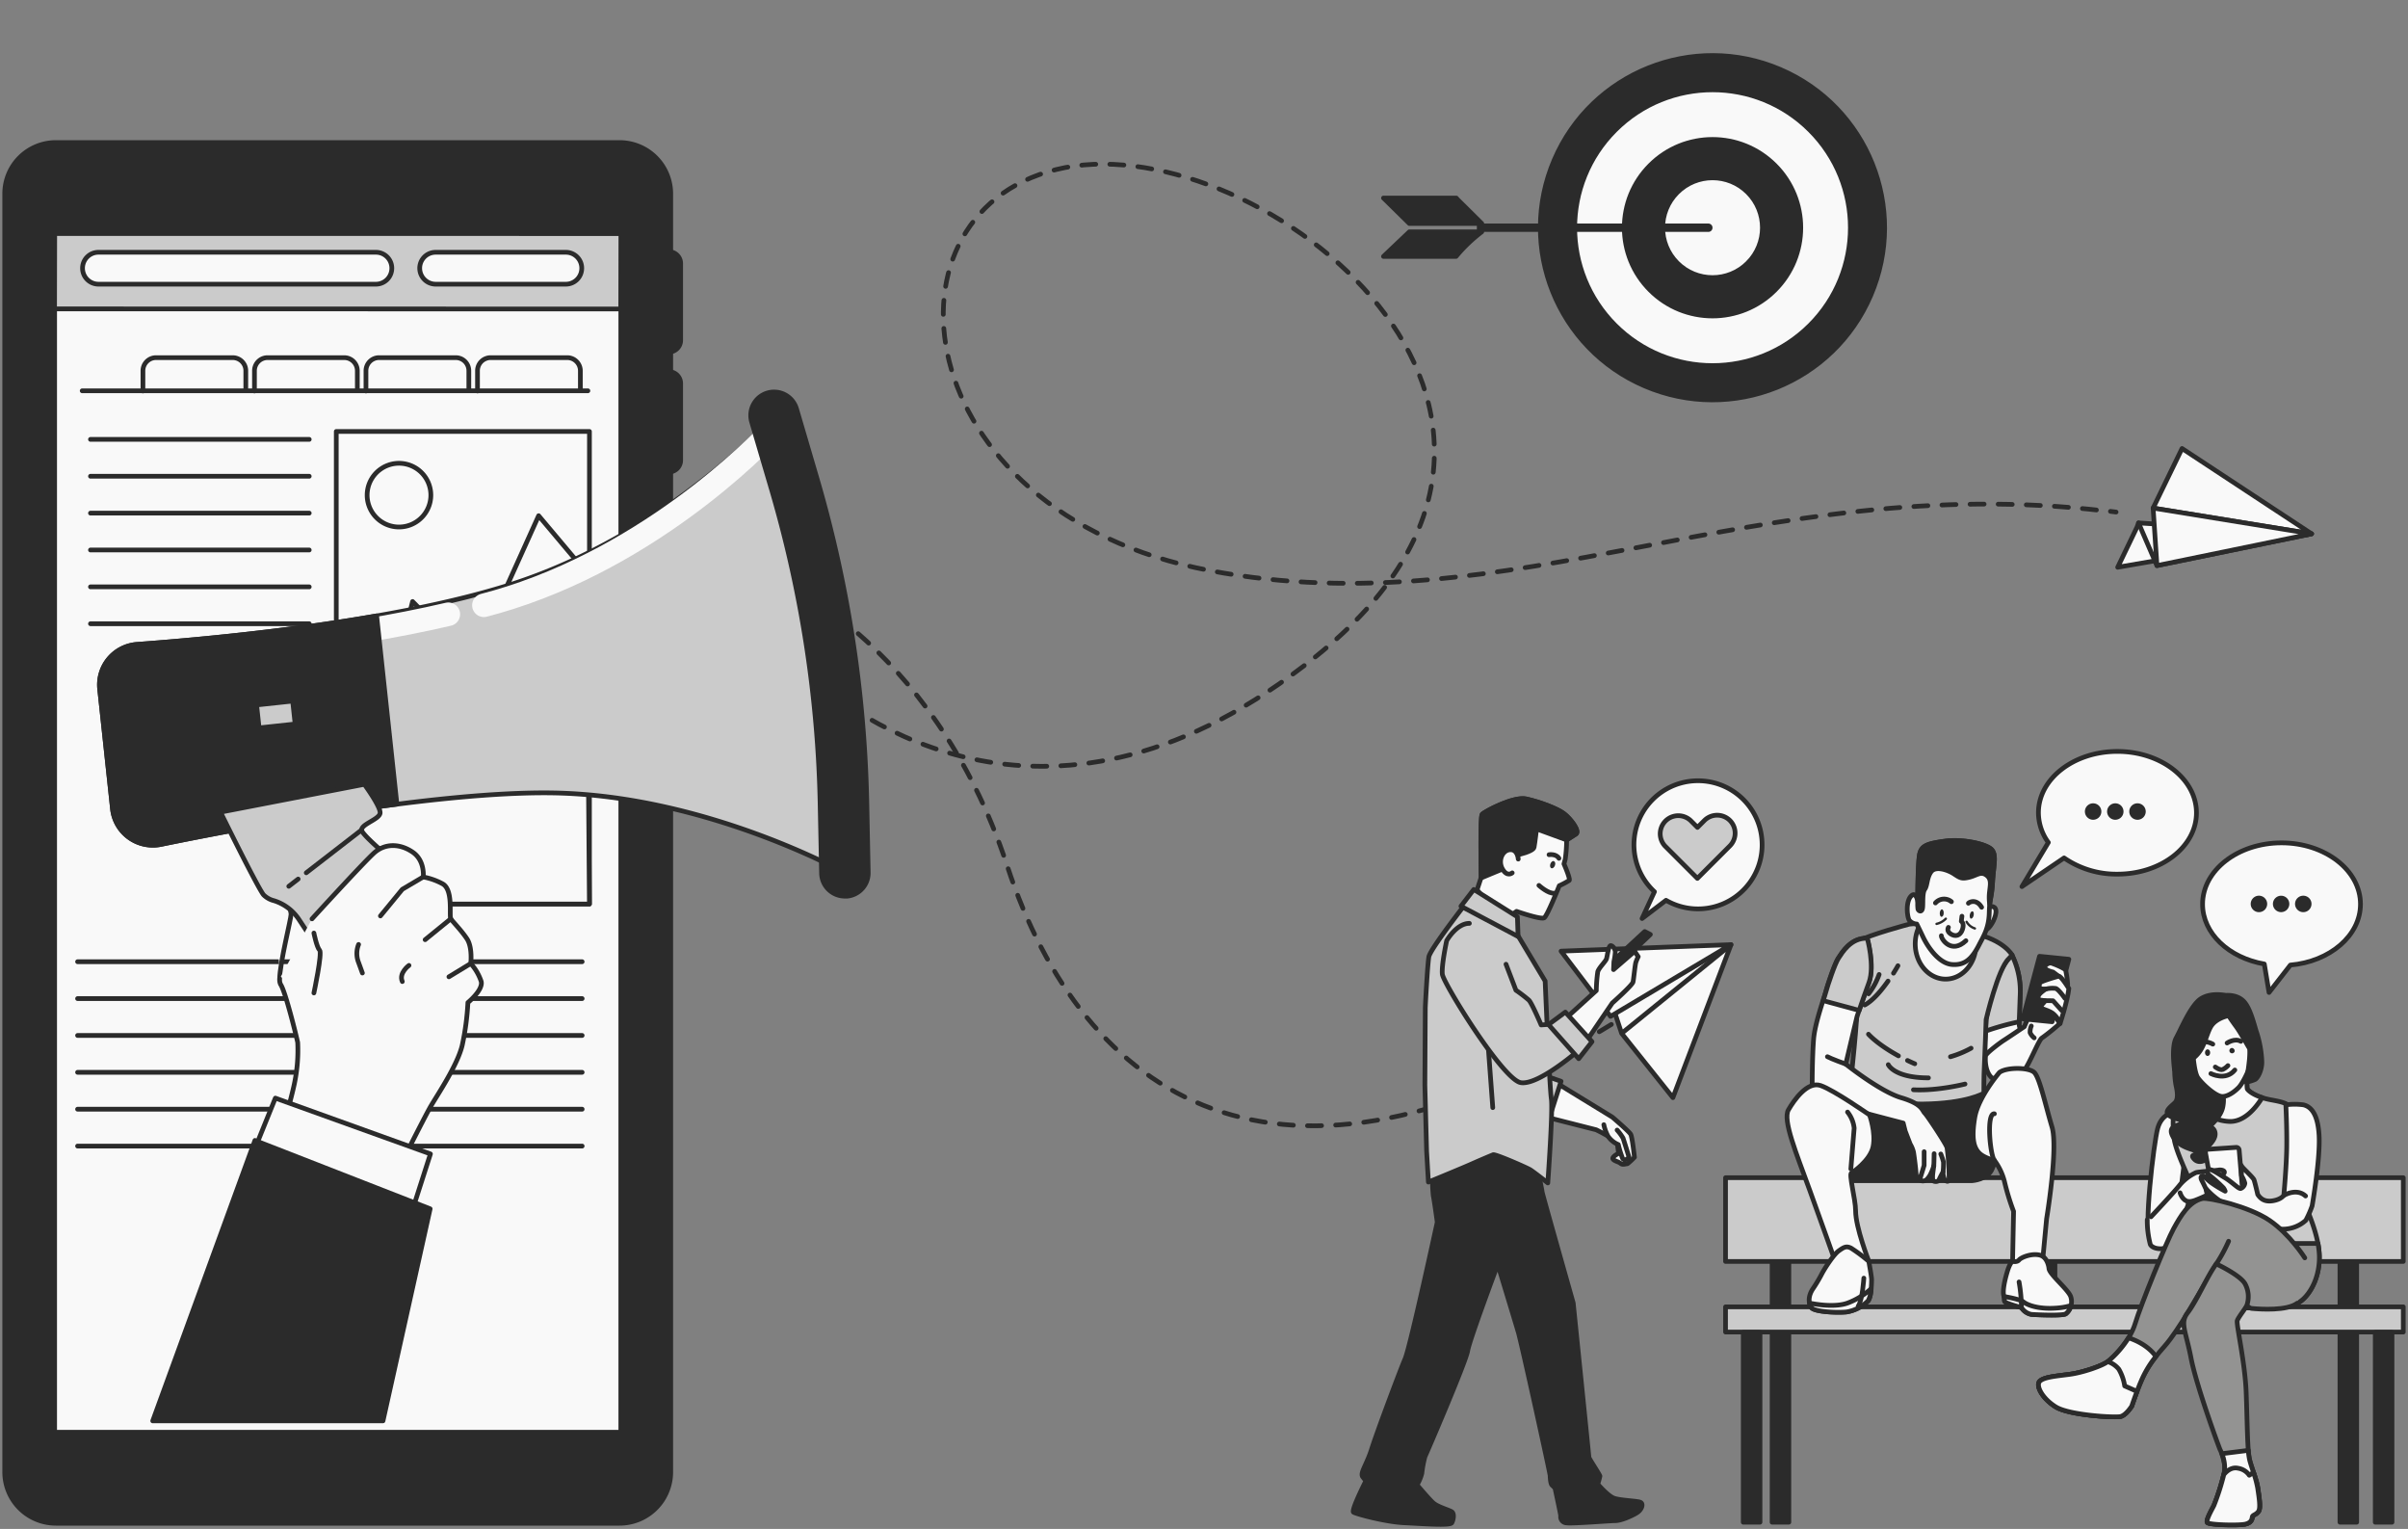 <?xml version="1.0" encoding="UTF-8"?> <svg xmlns="http://www.w3.org/2000/svg" width="512" height="325" fill="none"><rect width="100%" height="100%" fill="#808080" stroke="none"/> <path d="M142.22 74.828a2.501 2.501 0 0 1-2.322-1.545 2.511 2.511 0 0 1-.191-.96V56.017a2.514 2.514 0 0 1 .731-1.777 2.511 2.511 0 0 1 1.774-.736 2.514 2.514 0 0 1 2.513 2.513v16.306a2.504 2.504 0 0 1-2.505 2.505zM142.212 100.332a2.503 2.503 0 0 1-2.505-2.505V81.52a2.518 2.518 0 0 1 .736-1.777 2.508 2.508 0 0 1 4.282 1.777v16.306a2.495 2.495 0 0 1-.737 1.774 2.495 2.495 0 0 1-1.776.731zM142.212 135.449a2.498 2.498 0 0 1-1.776-.731 2.489 2.489 0 0 1-.545-.814 2.493 2.493 0 0 1-.192-.96v-16.306a2.505 2.505 0 1 1 5.01 0v16.306a2.503 2.503 0 0 1-2.497 2.505z" fill="#2B2B2B" stroke="#2B2B2B" stroke-linecap="round" stroke-linejoin="round"></path> <path d="M131.691 323.801H11.884a10.898 10.898 0 0 1-7.7-3.196A10.892 10.892 0 0 1 1 312.9V41.183A10.884 10.884 0 0 1 11.925 30.3h119.807a10.89 10.89 0 0 1 10.884 10.892V312.9a10.897 10.897 0 0 1-6.745 10.08 10.893 10.893 0 0 1-4.18.821z" fill="#2B2B2B" stroke="#2B2B2B" stroke-linecap="round" stroke-linejoin="round"></path> <path d="M131.998 49.65H11.618v254.797h120.38V49.65z" fill="#F9F9F9" stroke="#2B2B2B" stroke-linecap="round" stroke-linejoin="round"></path> <path d="m131.982 65.682-120.38-.024.032-16.015 120.381.016-.033 16.023z" fill="#CBCBCB" stroke="#2B2B2B" stroke-linecap="round" stroke-linejoin="round"></path> <path d="M120.307 60.406H92.632a3.394 3.394 0 0 1-2.4-5.79 3.384 3.384 0 0 1 2.4-.989h27.675a3.376 3.376 0 0 1 3.386 3.386 3.381 3.381 0 0 1-.989 2.399 3.383 3.383 0 0 1-2.397.994zM79.923 60.406H20.936a3.387 3.387 0 0 1-3.385-3.393 3.378 3.378 0 0 1 3.385-3.386h58.987a3.377 3.377 0 0 1 3.385 3.386 3.384 3.384 0 0 1-3.385 3.393zM125.331 91.717H71.5v100.446h53.831V91.717z" fill="#F9F9F9" stroke="#2B2B2B" stroke-linecap="round" stroke-linejoin="round"></path> <path d="m71.5 192.166 16.225-64.304 12.711 12.993 14.092-31.23 10.229 12.161.566 70.38H71.5zM91.477 106.581a6.772 6.772 0 1 0-13.315-2.473 6.772 6.772 0 0 0 13.315 2.473z" fill="#F9F9F9" stroke="#2B2B2B" stroke-linecap="round" stroke-linejoin="round"></path> <path d="M17.477 83.072h107.525M30.391 83.12v-4.25a2.795 2.795 0 0 1 2.74-2.845h16.402a2.788 2.788 0 0 1 2.731 2.845v4.04M54.106 83.12v-4.25a2.788 2.788 0 0 1 2.731-2.845H73.24a2.796 2.796 0 0 1 2.74 2.845v4.04M77.813 83.12v-4.25a2.796 2.796 0 0 1 2.731-2.845h16.411a2.787 2.787 0 0 1 2.731 2.845v4.04M101.528 83.12v-4.25a2.782 2.782 0 0 1 1.668-2.61 2.792 2.792 0 0 1 1.063-.235h16.403a2.798 2.798 0 0 1 2.739 2.845v4.04M19.238 93.398h46.51M19.238 101.236h46.51M19.238 109.074h46.51M19.238 116.91h46.51M19.238 124.748h46.51M19.238 132.586h46.51M77.27 204.43h46.51M77.27 212.268h46.51M77.27 220.105h46.51M77.27 227.941h46.51M77.27 235.781h46.51M77.27 243.619h46.51M16.496 204.43h46.51M16.496 212.268h46.51M16.496 220.105h46.51M16.496 227.941h46.51M16.496 235.781h46.51M16.496 243.619h46.51" stroke="#2B2B2B" stroke-linecap="round" stroke-linejoin="round"></path> <path d="M397.761 62.802c7.953-18.58-.664-40.09-19.245-48.043-18.581-7.952-40.09.664-48.043 19.245-7.952 18.582.664 40.091 19.245 48.043 18.581 7.953 40.091-.663 48.043-19.245z" fill="#2B2B2B" stroke="#2B2B2B" stroke-linecap="round" stroke-linejoin="round"></path> <path d="M384.854 69.128c11.445-11.446 11.445-30.002 0-41.447-11.445-11.445-30.002-11.445-41.447 0-11.445 11.445-11.445 30.001 0 41.447 11.445 11.445 30.002 11.445 41.447 0z" fill="#F9F9F9" stroke="#2B2B2B" stroke-linecap="round" stroke-linejoin="round"></path> <path d="M377.395 61.671c7.327-7.327 7.327-19.207 0-26.534-7.327-7.327-19.207-7.327-26.534 0-7.327 7.327-7.327 19.207 0 26.534 7.327 7.328 19.207 7.328 26.534 0z" fill="#2B2B2B" stroke="#2B2B2B" stroke-linecap="round" stroke-linejoin="round"></path> <path d="M371.626 55.9c4.14-4.14 4.14-10.852 0-14.992-4.14-4.14-10.853-4.14-14.993 0-4.14 4.14-4.14 10.852 0 14.993 4.14 4.14 10.853 4.14 14.993 0z" fill="#F9F9F9" stroke="#2B2B2B" stroke-miterlimit="10"></path> <path d="M363.233 49.295h-49.217v-1.777h49.217a.886.886 0 0 1 .889.888.888.888 0 0 1-.889.89z" fill="#2B2B2B"></path> <path d="m309.638 42.096.275.315 5.147 5.099h-15.393l-5.503-5.414h15.474zM294.164 54.505l5.503-5.228h15.393a33.063 33.063 0 0 0-5.463 5.228h-15.433z" fill="#2B2B2B" stroke="#2B2B2B" stroke-linecap="round" stroke-linejoin="round"></path> <path d="m454.706 111.16-.34.921-4.096 8.501 41.225-7.111" fill="#F9F9F9"></path> <path d="m454.706 111.16-.34.921-4.096 8.501 41.225-7.111" stroke="#2B2B2B" stroke-linecap="round" stroke-linejoin="round"></path> <path d="m458.614 120.226-3.911-9.066 36.79 2.311-32.879 6.755zM491.5 113.468l-27.546-18.132-6.149 12.662 33.695 5.47z" fill="#F9F9F9" stroke="#2B2B2B" stroke-linecap="round" stroke-linejoin="round"></path> <path d="m491.5 113.47-32.879 6.756-.816-12.226 33.695 5.47z" fill="#F9F9F9" stroke="#2B2B2B" stroke-linecap="round" stroke-linejoin="round"></path> <path d="M168.344 140.078s.282.315.807.872" stroke="#2B2B2B" stroke-linecap="round" stroke-linejoin="round"></path> <path d="M170.918 142.624c10.561 9.745 52.716 41.937 108.874-3.079 65.152-52.231-11.845-111.993-53.33-103.921-41.484 8.072-34.454 73.224 30.705 85.651 64.449 12.25 116.252-21.34 190.341-12.678" stroke="#2B2B2B" stroke-linecap="round" stroke-linejoin="round" stroke-dasharray="2.99 2.99"></path> <path d="m448.734 108.701 1.196.146" stroke="#2B2B2B" stroke-linecap="round" stroke-linejoin="round"></path> <path d="m355.701 233.326-10.9-13.664 23.255-18.859-12.355 32.523zM344.798 219.662l-1.689-5.107 24.944-13.752-23.255 18.859z" fill="#F9F9F9" stroke="#2B2B2B" stroke-linecap="round" stroke-linejoin="round"></path> <path d="m368.049 200.803-25.607 15.247-10.52-13.866 36.127-1.381z" fill="#F9F9F9" stroke="#2B2B2B" stroke-linecap="round" stroke-linejoin="round"></path> <path d="M162.465 121.617s35.658 13.624 51.714 62.502c16.056 48.877 57.168 77.692 129.536 32.975" stroke="#2B2B2B" stroke-linecap="round" stroke-linejoin="round" stroke-dasharray="3 3"></path> <path d="M58.25 181.193s3.636 11.927 3.636 13.147c0 1.034-2.376 10.254-2.424 13.737" fill="#F9F9F9"></path> <path d="M58.25 181.193s3.636 11.927 3.636 13.147c0 1.034-2.376 10.254-2.424 13.737" stroke="#2B2B2B" stroke-linecap="round" stroke-linejoin="round"></path> <path d="m21.198 146.496 2.732 25.461a8.625 8.625 0 0 0 3.487 6.042 8.621 8.621 0 0 0 6.815 1.489c18.108-3.717 58.542-11.312 83.284-10.94 32.628.525 62.13 17.009 62.13 17.009l-.299-14.868a259.397 259.397 0 0 0-10.448-67.754l-4.275-14.544s-22.851 25.323-56.158 35.901c-25.05 7.967-62.396 11.449-79.308 12.686a8.607 8.607 0 0 0-7.64 6.093 8.613 8.613 0 0 0-.32 3.425z" fill="#CBCBCB" stroke="#2B2B2B" stroke-linecap="round" stroke-linejoin="round"></path> <path d="m164.839 91.855-.219-.752s-22.851 25.332-56.158 35.95c-1.794.574-3.66 1.115-5.575 1.616M95.332 130.568c-5.657 1.317-11.596 2.473-17.543 3.475" stroke="#F9F9F9" stroke-width="5" stroke-linecap="round" stroke-linejoin="round"></path> <path d="M180.177 190.493a3.82 3.82 0 0 1-.428 0 4.963 4.963 0 0 1-5.067-4.848l-.307-14.844a254.276 254.276 0 0 0-10.238-66.452l-4.282-14.545a4.979 4.979 0 0 1 .348-3.84 4.962 4.962 0 0 1 2.989-2.435 4.973 4.973 0 0 1 6.198 3.48l4.274 14.544a264.38 264.38 0 0 1 10.642 69.054l.299 14.844a4.963 4.963 0 0 1-4.428 5.042zM80.088 130.916c-19.611 3.434-39.747 5.244-50.906 6.06a8.621 8.621 0 0 0-6.02 3.059 8.608 8.608 0 0 0-1.964 6.46l2.731 25.461a8.629 8.629 0 0 0 10.303 7.531c11.191-2.295 30.899-6.085 50.162-8.549l-4.306-40.022z" fill="#2B2B2B" stroke="#2B2B2B" stroke-linecap="round" stroke-linejoin="round"></path> <path d="M46.883 172.636s7.927 16.112 9.163 17.59a4.78 4.78 0 0 0 2.23 1.237 9.944 9.944 0 0 1 5.325 4.04c5.656 8.573 20.128 30.479 20.863 31.263.913.977 3.16 1.818 4.404.872 1.245-.945 10.505-10.011 9.802-13.971-.703-3.959-1.907-2.755-3.976-4.42-1.656-1.341-8.08-12.807-10.504-17.227a3.23 3.23 0 0 1 .129-3.377l2.157-3.281s-9.43-7.595-9.575-8.888c-.145-1.293 3.79-2.295 3.92-3.653.129-1.357-3.354-6.1-3.354-6.1l-30.584 5.915z" fill="#CBCBCB" stroke="#2B2B2B" stroke-linecap="round" stroke-linejoin="round"></path> <path d="m80.602 180.385 6.916 2.545a.44.44 0 0 1 .278.479.443.443 0 0 1-.076.184l-1.244 1.745-5.874-4.953z" fill="#2B2B2B" stroke="#2B2B2B" stroke-linecap="round" stroke-linejoin="round"></path> <path d="m63.397 186.857-1.995 1.543M76.898 176.41l-11.78 9.115" stroke="#2B2B2B" stroke-linecap="round" stroke-linejoin="round"></path> <path d="m62.227 149.026-7.664.824.523 4.876 7.665-.823-.524-4.877z" fill="#CBCBCB" stroke="#2B2B2B" stroke-linecap="round" stroke-linejoin="round"></path> <path d="M59.467 208.051c-.046.412.021.828.194 1.204 1.01 1.415 3.434 11.313 3.636 12.339a34.337 34.337 0 0 1-.605 8.282c-.607 3.233-3.03 11.531-3.03 11.531l24.669 7.886s5.858-11.732 7.272-14.156c1.414-2.424 5.656-8.695 6.674-12.929a55.88 55.88 0 0 0 1.212-9.098s3.232-2.634 2.836-4.452a10.848 10.848 0 0 0-2.23-3.839s.404-3.442-.808-5.26c-1.212-1.818-3.03-3.636-3.434-4.242-.404-.606.606-6.27-1.818-7.482a14.01 14.01 0 0 0-4.04-1.415s.404-3.442-2.222-5.26c-2.626-1.818-5.867-2.02-8.29.202-2.425 2.222-13.14 13.955-13.14 13.955" fill="#F9F9F9"></path> <path d="M59.467 208.051c-.046.412.021.828.194 1.204 1.01 1.415 3.434 11.313 3.636 12.339a34.337 34.337 0 0 1-.605 8.282c-.607 3.233-3.03 11.531-3.03 11.531l24.669 7.886s5.858-11.732 7.272-14.156c1.414-2.424 5.656-8.695 6.674-12.929a55.88 55.88 0 0 0 1.212-9.098s3.232-2.634 2.836-4.452a10.848 10.848 0 0 0-2.23-3.839s.404-3.442-.808-5.26c-1.212-1.818-3.03-3.636-3.434-4.242-.404-.606.606-6.27-1.818-7.482a14.01 14.01 0 0 0-4.04-1.415s.404-3.442-2.222-5.26c-2.626-1.818-5.867-2.02-8.29.202-2.425 2.222-13.14 13.955-13.14 13.955" stroke="#2B2B2B" stroke-linecap="round" stroke-linejoin="round"></path> <path d="M66.742 198.338s.606 3.03 1.212 3.636c.606.606-1.212 9.098-1.212 9.098" fill="#F9F9F9"></path> <path d="M66.742 198.338s.606 3.03 1.212 3.636c.606.606-1.212 9.098-1.212 9.098" stroke="#2B2B2B" stroke-linecap="round" stroke-linejoin="round"></path> <path d="m89.985 186.412-4.444 2.626-4.654 5.665" fill="#F9F9F9"></path> <path d="m89.985 186.412-4.444 2.626-4.654 5.665M95.857 195.307l-5.463 4.444M100.095 204.811l-4.646 2.828" stroke="#2B2B2B" stroke-linecap="round" stroke-linejoin="round"></path> <path d="M76.246 200.764a5.17 5.17 0 0 0 0 3.846l.808 2.222" fill="#F9F9F9"></path> <path d="M76.246 200.764a5.17 5.17 0 0 0 0 3.846l.808 2.222" stroke="#2B2B2B" stroke-linecap="round" stroke-linejoin="round"></path> <path d="M86.958 205.215s-2.222 1.616-1.414 3.434l1.414-3.434z" fill="#F9F9F9"></path> <path d="M86.958 205.215s-2.222 1.616-1.414 3.434" stroke="#2B2B2B" stroke-linecap="round" stroke-linejoin="round"></path> <path d="m58.546 233.424 32.976 11.862-4.921 15.328-32.976-15.037 4.92-12.153z" fill="#F9F9F9" stroke="#2B2B2B" stroke-linecap="round" stroke-linejoin="round"></path> <path d="m54.205 242.418 37.258 14.537-10.027 45.08H32.469l21.736-59.617z" fill="#2B2B2B" stroke="#2B2B2B" stroke-linecap="round" stroke-linejoin="round"></path> <path d="M450.203 159.73c-9.265 0-16.781 5.831-16.781 13.03.017 2.277.755 4.49 2.107 6.322l-5.619 9.377 8.963-6.09a19.588 19.588 0 0 0 11.358 3.442c9.272 0 16.788-5.837 16.788-13.03 0-7.192-7.544-13.051-16.816-13.051z" fill="#F9F9F9" stroke="#2B2B2B" stroke-linecap="round" stroke-linejoin="round"></path> <path d="M446.799 172.502a1.75 1.75 0 0 1-2.086 1.723 1.75 1.75 0 0 1-.636-3.17 1.756 1.756 0 0 1 2.209.213 1.736 1.736 0 0 1 .513 1.234zM451.51 172.502a1.75 1.75 0 0 1-2.086 1.723 1.75 1.75 0 0 1 .337-3.465 1.74 1.74 0 0 1 1.749 1.742zM456.236 172.502a1.744 1.744 0 0 1-1.075 1.621 1.75 1.75 0 1 1 1.075-1.621z" fill="#2B2B2B"></path> <path d="M501.896 192.196c0-7.2-7.516-13.03-16.788-13.03s-16.788 5.83-16.788 13.03c0 6.223 5.62 11.421 13.128 12.721l1.005 6.054 4.538-5.83c8.379-.723 14.905-6.244 14.905-12.945z" fill="#F9F9F9" stroke="#2B2B2B" stroke-linecap="round" stroke-linejoin="round"></path> <path d="M482.057 192.147a1.75 1.75 0 1 1-3.5 0 1.75 1.75 0 0 1 3.5 0zM485.023 193.89a1.742 1.742 0 1 0 0-3.484 1.742 1.742 0 0 0 0 3.484zM491.482 192.147a1.749 1.749 0 1 1-1.749-1.749 1.756 1.756 0 0 1 1.239.511 1.735 1.735 0 0 1 .51 1.238z" fill="#2B2B2B"></path> <path d="M361.043 165.963a13.602 13.602 0 0 0-12.683 8.631 13.603 13.603 0 0 0 3.418 14.956l-2.634 5.697 5.092-3.871a13.622 13.622 0 0 0 19.969-8.27 13.627 13.627 0 0 0-2.353-11.818 13.623 13.623 0 0 0-10.809-5.325z" fill="#F9F9F9" stroke="#2B2B2B" stroke-linecap="round" stroke-linejoin="round"></path> <path d="M367.829 174.414a3.847 3.847 0 0 0-4.19-.834c-.466.193-.89.477-1.247.834l-1.468 1.468-1.468-1.468a3.842 3.842 0 0 0-5.429 5.43l6.876 6.876 6.877-6.876a3.842 3.842 0 0 0 .049-5.43z" fill="#CBCBCB" stroke="#2B2B2B" stroke-linecap="round" stroke-linejoin="round"></path> <path d="M501.092 263.555h-3.561v60.021h3.561v-60.021zM380.354 263.555h-3.561v60.021h3.561v-60.021zM436.932 263.555h-3.561v18.909h3.561v-18.909z" fill="#2B2B2B" stroke="#2B2B2B" stroke-linecap="round" stroke-linejoin="round"></path> <path d="M510.998 277.793H366.891v5.359h144.107v-5.359zM510.998 250.342H366.891v17.799h144.107v-17.799z" fill="#CBCBCB" stroke="#2B2B2B" stroke-linecap="round" stroke-linejoin="round"></path> <path d="M508.6 283.25h-3.561v40.326h3.561V283.25zM374.221 283.25h-3.561v40.326h3.561V283.25z" fill="#2B2B2B" stroke="#2B2B2B" stroke-linecap="round" stroke-linejoin="round"></path> <path d="M462.167 236.455s-2.515.26-3.379 3.351c-.864 3.091-3.09 22.182-1.545 23.18 1.545.997 5.416-1.637 5.676-3.611.259-1.974 1.629-13.156 1.629-13.156s-.808-10.564-2.381-9.764z" fill="#F9F9F9" stroke="#2B2B2B" stroke-linecap="round" stroke-linejoin="round"></path> <path d="M477.767 225.891s-.148 5.247.07 5.619c.218.372 1.56 1.63 4.959 2.269 3.4.639 4.826.92 5.388 4.32.562 3.399.358 15.101.702 15.6.344.499 4.215 8.008 4.257 13.395.042 5.388-2.768 9.075-4.678 9.925-1.63.632-3.359.969-5.107.998h-17.715s-1.208-5.62-.288-10.213c.92-4.594 1.918-8.928 1.7-9.567-.218-.639-.702-5.107-1.405-7.024-.702-1.918-2.809-6.097-3.336-8.858a23.86 23.86 0 0 1-.141-5.886s5.957-.569 6.877-1.77c.92-1.201-.351-5.746-.351-5.746l9.068-3.062z" fill="#CBCBCB" stroke="#2B2B2B" stroke-linecap="round" stroke-linejoin="round"></path> <path d="M467.625 235.451a9.208 9.208 0 0 0 6.167 2.922c3.407.302 6.006-3.105 7.207-5.057-2.107-.668-2.992-1.539-3.161-1.82-.168-.281-.07-5.619-.07-5.619l-9.075 3.048s1.271 4.538.351 5.746a3.082 3.082 0 0 1-1.419.78z" fill="#F9F9F9" stroke="#2B2B2B" stroke-linecap="round" stroke-linejoin="round"></path> <path d="M462.376 227.38a18.949 18.949 0 0 0 .288 3.337c.281 1.201.562 2.901-.218 3.68-.779.78-2.549 1.918-1.131 2.81 1.419.892 2.979.639 2.62 1.405-.358.765-3.399.498-1.84 3.118s5.528 2.698 5.317 3.33c-.21.632-1.987.147-.85 1.349 1.138 1.201 3.049-.001 2.62-.64-.428-.639-.702-1.06.141-1.91.843-.85 1.917-1.988 1.637-3.189-.281-1.201-1.405-.927-.64-1.707.766-.78 2.051-2.107 2.339-3.828.288-1.721.141-3.189-1.278-4.39-1.419-1.201-3.688-3.758-3.758-5.957a15.22 15.22 0 0 1-.281-5.106s-4.397 4.151-4.966 7.698z" fill="#2B2B2B" stroke="#2B2B2B" stroke-linecap="round" stroke-linejoin="round"></path> <path d="M469.139 213.839s-3.456 3.104-3.217 5.97c.239 2.866.478 7.994 1.405 9.3.927 1.307 3.723 3.898 5.127 3.969 1.173.056 2.564-.92 3.513-1.876.948-.955 2.107-3.638 2.324-4.214.218-.576.239-7.158 0-8.471-.238-1.314-4.052-4.299-5.485-4.657a11.745 11.745 0 0 0-3.667-.021z" fill="#F9F9F9" stroke="#2B2B2B" stroke-linecap="round" stroke-linejoin="round"></path> <path d="M471.023 226.811s.998.758 1.581.526c.418-.201.795-.48 1.11-.821M470.09 228.215s3.161 1.636 5.092-.766M467.863 221.712c1.054-.703 2.634.238 2.634.238M473.535 221.712s1.644-1.11 2.929-.351" stroke="#2B2B2B" stroke-linecap="round" stroke-linejoin="round"></path> <path d="M469.387 224.465c.303 0 .548-.315.548-.702 0-.388-.245-.702-.548-.702-.302 0-.547.314-.547.702 0 .387.245.702.547.702zM475.145 223.468a.565.565 0 0 1-.433.422.57.57 0 0 1-.63-.808.568.568 0 0 1 .515-.316.643.643 0 0 1 .548.702z" fill="#2B2B2B"></path> <path d="M473.862 215.895s-2.761.499-3.828 2.409c-1.068 1.911-1.272 4.608-3.47 6.455a16.911 16.911 0 0 1-4.215 2.62s-.702-4.818.358-6.736c1.061-1.917 3.189-7.157 5.388-8.429 2.198-1.271 4.818-.639 5.247-.639.428 0 2.62-.14 3.969 1.559 1.348 1.7 2.058 5.107 2.549 6.456a23.201 23.201 0 0 1 1.068 6.167c0 1.77-.85 3.329-1.405 3.688a7.26 7.26 0 0 1-1.917.569s1.138-6.456.639-7.235c-.499-.78-1.77-3.189-2.81-4.608-1.039-1.419-1.573-2.276-1.573-2.276z" fill="#2B2B2B" stroke="#2B2B2B" stroke-linecap="round" stroke-linejoin="round"></path> <path d="m468.939 245.024 1.342 7.488 3.378 2.332h3.316l-.871-10.375a.626.626 0 0 0-.211-.422.618.618 0 0 0-.45-.146l-5.942.4a.608.608 0 0 0-.441.237.624.624 0 0 0-.121.486z" fill="#F9F9F9" stroke="#2B2B2B" stroke-linecap="round" stroke-linejoin="round"></path> <path d="M457.36 258.65s5.05-5.366 6.118-6.764a10.287 10.287 0 0 1 3.435-2.627c.428-.162 4.137-.429 4.776-.541.64-.112 1.454.112 1.237.597-.218.485-.59.702-1.553.801a2.25 2.25 0 0 1-1.334-.127s.899 2.866.737 3.189c-.161.323-2.809 1.503-3.807 1.876a4.776 4.776 0 0 1-1.559.379 48.34 48.34 0 0 1-2.037 6.006c-.808 1.559-2.037 3.652-3.217 3.919-1.18.267-2.634-.105-2.957-.857a20.077 20.077 0 0 1-.64-5.205" fill="#F9F9F9"></path> <path d="M457.36 258.65s5.05-5.366 6.118-6.764a10.287 10.287 0 0 1 3.435-2.627c.428-.162 4.137-.429 4.776-.541.64-.112 1.454.112 1.237.597-.218.485-.59.702-1.553.801a2.25 2.25 0 0 1-1.334-.127s.899 2.866.737 3.189c-.161.323-2.809 1.503-3.807 1.876a4.776 4.776 0 0 1-1.559.379 48.34 48.34 0 0 1-2.037 6.006c-.808 1.559-2.037 3.652-3.217 3.919-1.18.267-2.634-.105-2.957-.857a20.077 20.077 0 0 1-.64-5.205" stroke="#2B2B2B" stroke-linecap="round" stroke-linejoin="round"></path> <path d="M465.41 255.434c-1.404-.161-1.875-1.881-1.875-1.881" stroke="#2B2B2B" stroke-linecap="round" stroke-linejoin="round"></path> <path d="M480.052 253.917s-.611-2.641-.801-3.132c-.189-.492-2.268-2.389-2.514-2.761l-.246-.365.119 2.269a5.6 5.6 0 0 1 .703 1.594 1.41 1.41 0 0 1-.857 1.11c-.429.183-1.841-1.356-3.379-2.276-1.538-.92-3.189-2.107-3.512-1.658-.323.45-.309.738.429 1.293.97.782 1.891 1.621 2.76 2.514.16.214.285.451.372.703a26.336 26.336 0 0 1-2.578-1.531c-1.475-.984-1.784-1.721-2.107-1.721-.323 0-.702.182-.246 1.046.457.864.857 1.777.857 1.777.086.661.326 1.291.703 1.841a15.433 15.433 0 0 0 4.418 3.196c1.721.702 8.169 3.133 10.684 3.442a7.267 7.267 0 0 0 5.408-1.848c.53-.986.98-2.012 1.349-3.069 0 0 1.784-10.066 1.475-15.102-.309-5.037-2.107-6.083-3.315-6.385a14.221 14.221 0 0 0-3.744 0s.238 4.846.182 9.026c-.056 4.179-.618 10.192-.618 10.192s-.492.857-2.269 1.166c-1.777.309-2.662-.4-3.273-1.321z" fill="#F9F9F9" stroke="#2B2B2B" stroke-linecap="round" stroke-linejoin="round"></path> <path d="M485.734 254.045s2.578-1.539 4.482.182M469.121 252.75a15.766 15.766 0 0 0 2.887 2.522" stroke="#2B2B2B" stroke-linecap="round" stroke-linejoin="round"></path> <path d="M465.361 267.79c-.92 4.608.288 10.213.288 10.213h17.722a14.804 14.804 0 0 0 5.107-.997c1.91-.85 4.748-4.538 4.678-9.925a16.963 16.963 0 0 0-.302-2.761h-26.79c-.225 1.103-.471 2.276-.703 3.47z" fill="#939392" stroke="#2B2B2B" stroke-linecap="round" stroke-linejoin="round"></path> <path d="M490.057 267.383s-3.154-5.008-7.509-7.972c-4.355-2.964-12.967-4.917-14.273-4.636-2.866.66-4.629 3.709-6.111 6.399-1.482 2.69-7.024 16.31-8.155 20.11-1.131 3.8-4.636 7.228-5.844 8.155-1.209.927-5.283 2.311-7.966 2.683-2.683.373-5.563.555-6.49 1.482-.927.928.555 3.709 3.428 5.472 2.873 1.763 12.51 2.311 13.718 2.037 1.208-.274 2.409-2.227 2.409-2.227s1.019-3.055 1.946-5.19c.927-2.136 1.946-4.074 5.001-7.502 3.056-3.428 7.418-11.4 8.717-13.529 1.299-2.128 2.311-3.989 2.311-3.989s5.619 9.272 7.509 9.454c1.889.183 7.572.541 9.721-1.124" fill="#939392"></path> <path d="M490.057 267.383s-3.154-5.008-7.509-7.972c-4.355-2.964-12.967-4.917-14.273-4.636-2.866.66-4.629 3.709-6.111 6.399-1.482 2.69-7.024 16.31-8.155 20.11-1.131 3.8-4.636 7.228-5.844 8.155-1.209.927-5.283 2.311-7.966 2.683-2.683.373-5.563.555-6.49 1.482-.927.928.555 3.709 3.428 5.472 2.873 1.763 12.51 2.311 13.718 2.037 1.208-.274 2.409-2.227 2.409-2.227s1.019-3.055 1.946-5.19c.927-2.136 1.946-4.074 5.001-7.502 3.056-3.428 7.418-11.4 8.717-13.529 1.299-2.128 2.311-3.989 2.311-3.989s5.619 9.272 7.509 9.454c1.889.183 7.572.541 9.721-1.124" stroke="#2B2B2B" stroke-linecap="round" stroke-linejoin="round"></path> <path d="M471.242 268.668a32.825 32.825 0 0 0 2.613-4.818" stroke="#2B2B2B" stroke-linecap="round" stroke-linejoin="round"></path> <path d="M452.576 284.387a21.259 21.259 0 0 1-4.411 5.05c-1.201.927-5.283 2.311-7.966 2.683-2.683.373-5.563.555-6.49 1.482-.927.928.555 3.709 3.428 5.472 2.873 1.763 12.51 2.311 13.718 2.037 1.208-.274 2.409-2.226 2.409-2.226s1.019-3.056 1.946-5.191a22.08 22.08 0 0 1 3.189-5.346c-1.791-2.542-4.854-3.659-5.823-3.961z" fill="#F9F9F9" stroke="#2B2B2B" stroke-linecap="round" stroke-linejoin="round"></path> <path d="M451.761 294.609a10.21 10.21 0 0 0-1.236-3.547 5.043 5.043 0 0 0-2.36-1.623c-1.216.928-5.283 2.311-7.966 2.684-2.683.372-5.563.555-6.49 1.482-.927.927.555 3.709 3.428 5.472 2.873 1.763 12.51 2.311 13.718 2.037 1.208-.274 2.409-2.227 2.409-2.227s.499-1.489 1.117-3.119l-2.62-1.159z" fill="#F9F9F9" stroke="#2B2B2B" stroke-linecap="round" stroke-linejoin="round"></path> <path d="M471.241 268.668s5.029 2.339 6.104 4.214a5.713 5.713 0 0 1 .407 4.538c-.246.66-1.812 2.557-2.058 3.301-.246.745 1.651 8.83 1.897 15.264.245 6.434.245 12.461.737 14.357.492 1.897 1.489 4.292 1.735 6.02.246 1.728.66 4.13.169 4.868-.492.737-1.244.744-1.321 1.159-.077.414-.084 1.236-1.489 1.566-1.405.33-7.727.162-8.085-.33-.358-.492.906-2.641 1.405-3.632a50.136 50.136 0 0 0 2.227-7.178c.33-1.735-.745-4.369-.906-4.622-.162-.253-5.037-13.529-6.189-19.471-1.152-5.943-2.395-7.488-.744-9.651 1.981-2.564 4.256-7.973 6.111-10.403z" fill="#939392" stroke="#2B2B2B" stroke-linecap="round" stroke-linejoin="round"></path> <path d="M478.331 310.37a13.195 13.195 0 0 1-.281-2.065l-5.62.702a8.26 8.26 0 0 1 .569 3.821 50.018 50.018 0 0 1-2.226 7.179c-.499.99-1.735 3.133-1.405 3.631.33.499 6.687.661 8.085.331 1.397-.331 1.404-1.159 1.489-1.567.084-.407.821-.414 1.32-1.159.499-.744.077-3.133-.168-4.868-.246-1.735-1.265-4.109-1.763-6.005z" fill="#F9F9F9" stroke="#2B2B2B" stroke-linecap="round" stroke-linejoin="round"></path> <path d="m479.152 312.998-.9.59a3.562 3.562 0 0 0-2.395-1.489c-1.664-.373-2.809 1.11-3.02 1.362a51.132 51.132 0 0 1-2.107 6.561c-.499.99-1.735 3.133-1.405 3.631.33.499 6.687.661 8.085.331 1.397-.331 1.404-1.159 1.489-1.567.084-.407.822-.414 1.32-1.159.499-.744.077-3.133-.168-4.868a22.214 22.214 0 0 0-.899-3.392z" fill="#F9F9F9" stroke="#2B2B2B" stroke-linecap="round" stroke-linejoin="round"></path> <path d="M393.437 250.981h25.87s3.337-.211 4.278-2.508c.941-2.297 2.606-5.619 1.875-9.173-.73-3.554-3.652-6.926-3.652-6.926l-28.392-1.454s-2.999 1.805-3.624 7.228c-.626 5.422.098 10.431 3.645 12.833z" fill="#2B2B2B" stroke="#2B2B2B" stroke-linecap="round" stroke-linejoin="round"></path> <path d="M427.789 203.014a17.573 17.573 0 0 1 1.749 8.696c-.197 5.31-.19 6.321-.19 6.321s1.061 3.744.576 6.16c-.485 2.417-3.287 7.439-3.287 7.439l-4.735-8.619.387-6.279s1.566-10.108 5.5-13.718z" fill="#F9F9F9" stroke="#2B2B2B" stroke-linecap="round" stroke-linejoin="round"></path> <path d="m422.291 216.725-.154 2.479a55.7 55.7 0 0 1 7.192-2.009c.05-1.285.12-3.097.204-5.485.173-3-.427-5.994-1.742-8.696-3.933 3.61-5.5 13.711-5.5 13.711z" fill="#CBCBCB" stroke="#2B2B2B" stroke-linecap="round" stroke-linejoin="round"></path> <path d="M405.966 196.444s-8.429 2.227-11.007 3.674c-2.577 1.447-.386 11.007-.098 12.939.288 1.931-1.447 17.862-1.447 17.862s5.893 3.863 15.355 3.765c9.461-.098 13.044-2.311 13.044-2.311s0-4.06.098-5.507.386-10.143.386-10.143 2.508-10.81 4.826-12.938l.702-.773s-1.756-3.259-8.309-4.622c-6.554-1.363-9.3-2.423-13.55-1.946z" fill="#CBCBCB" stroke="#2B2B2B" stroke-linecap="round" stroke-linejoin="round"></path> <path d="M413.692 208.128c3.573 0 6.469-3.353 6.469-7.488s-2.896-7.488-6.469-7.488c-3.573 0-6.469 3.353-6.469 7.488s2.896 7.488 6.469 7.488zM396.988 199.444s1.643 5.788.386 9.364c-1.257 3.575-2.515 7.241-2.515 7.241l-2.409 10.143s7.242 5.795 11.78 7.144c4.537 1.348 4.439 2.704 5.022 3.28.583.576 4.538 6.568 4.734 7.34.303 2.247.449 4.512.436 6.779-.148.569-.499.358-.78.217-.281-.14-.569-1.489-.499-1.84a19.578 19.578 0 0 0-.913 1.784c-.211.358-.92.288-1.131.148-.21-.141-.21-.991-.14-1.56.07-.569.21-1.629.21-1.629-.213.71-.498 1.397-.849 2.051-.352.498-.633.92-1.061 1.067-.429.148-1.201.071-.99-.498.21-.569-.85.14-.85-.703s-.422-4.102-.562-4.881a6.22 6.22 0 0 0-.703-1.7l-1.06-2.761-.429-1.7s-16.155-4.172-17.694-4.881a2.52 2.52 0 0 1-1.629-2.339c-.07-.492 0-7.362.281-10.684.281-3.323 2.149-8.429 2.571-9.996.421-1.566 1.924-6.061 2.697-7.192.772-1.131 2.592-4.306 6.097-4.194z" fill="#F9F9F9" stroke="#2B2B2B" stroke-linecap="round" stroke-linejoin="round"></path> <path d="M392.453 226.191s-3.231-1.173-3.898-1.566" stroke="#2B2B2B" stroke-linecap="round" stroke-linejoin="round"></path> <path d="m408.27 250.474.849-2.761v-2.901" fill="#F9F9F9"></path> <path d="m408.27 250.474.849-2.761v-2.901" stroke="#2B2B2B" stroke-linecap="round" stroke-linejoin="round"></path> <path d="M411.172 247.856s.07-1.489.07-2.62l-.07 2.62z" fill="#F9F9F9"></path> <path d="M411.172 247.856s.07-1.489.07-2.62" stroke="#2B2B2B" stroke-linecap="round" stroke-linejoin="round"></path> <path d="M413.145 249.114c.074-.7.103-1.404.084-2.108a12.277 12.277 0 0 0-.569-1.699" fill="#F9F9F9"></path> <path d="M413.145 249.114c.074-.7.103-1.404.084-2.108a12.277 12.277 0 0 0-.569-1.699" stroke="#2B2B2B" stroke-linecap="round" stroke-linejoin="round"></path> <path d="M397.51 237.004s-7.614-5.318-10.424-6.259c-2.809-.941-5.619 3.105-6.82 5.163-1.265 2.184 1.629 9.131 4.544 17.146 2.81 7.769 5.135 14.343 5.135 14.343l7.411.703s-2.81-7.165-2.81-10.733c0-2.48-1.567-8.064-.822-8.057 0 0 3.912-2.529 4.538-5.556.625-3.027-.752-6.75-.752-6.75z" fill="#F9F9F9" stroke="#2B2B2B" stroke-linecap="round" stroke-linejoin="round"></path> <path d="m393.538 248.472.703-8.654a6.619 6.619 0 0 0-1.405-3.427" stroke="#2B2B2B" stroke-linecap="round" stroke-linejoin="round"></path> <path d="M438.005 217.54a44.629 44.629 0 0 1-3.835 3.104c-.632.281-2.859 5.999-3.878 6.975-2.289 2.199-6.321 1.925-6.869 1.405-1.405-1.335-1.335-4.004-1.236-4.58.098-.576 3.146-2.845 3.905-3.322.759-.478 4.334-2.887 4.334-2.887l.99-2.346 4.404-1.356 2.185 3.007z" fill="#F9F9F9" stroke="#2B2B2B" stroke-linecap="round" stroke-linejoin="round"></path> <path d="m436.339 217.194-6.237-.618 3.547-13.297 6.237.625-3.547 13.29z" fill="#2B2B2B" stroke="#2B2B2B" stroke-linecap="round" stroke-linejoin="round"></path> <path d="M431.899 218.094a3.38 3.38 0 0 0-.252 1.405c.194.438.493.821.871 1.116" fill="#F9F9F9"></path> <path d="M431.899 218.094a3.38 3.38 0 0 0-.252 1.405c.194.438.493.821.871 1.116" stroke="#2B2B2B" stroke-linecap="round" stroke-linejoin="round"></path> <path d="M439.636 209.307a20.322 20.322 0 0 0-.428-3.077c-.218-.422-2.746-1.447-3.126-1.517-.379-.071-1.32.351-1.32.934 0 .583 1.763.983 1.763.983l1.194.892-.12 1.237 1.272 1.573.765-1.025z" fill="#F9F9F9" stroke="#2B2B2B" stroke-linecap="round" stroke-linejoin="round"></path> <path d="M439.882 210.121s-1.657-2.704-2.163-2.598c-.506.105-3.568 1.018-3.912 1.341-.345.323-.134 1.335-.134 1.335l1.321.042s-1.602.976-1.623 1.651v.702c.449-.021.899.024 1.335.133.358.162-1.047.977-.661 1.532.162.231 1.721.576 2.501 1.215a4.877 4.877 0 0 1 1.475 2.107s1.602-4.889 1.861-7.46z" fill="#F9F9F9" stroke="#2B2B2B" stroke-linecap="round" stroke-linejoin="round"></path> <path d="M434.996 210.242a5.709 5.709 0 0 1 2.107-.127c.64.211 1.96 2.108 1.96 2.108" fill="#F9F9F9"></path> <path d="M434.996 210.242a5.709 5.709 0 0 1 2.107-.127c.64.211 1.96 2.108 1.96 2.108" stroke="#2B2B2B" stroke-linecap="round" stroke-linejoin="round"></path> <path d="m434.688 212.699 1.833.028 1.861 2.072" fill="#F9F9F9"></path> <path d="m434.688 212.699 1.833.028 1.861 2.072" stroke="#2B2B2B" stroke-linecap="round" stroke-linejoin="round"></path> <path d="M425.122 227.978s-4.509 5.219-5.24 9.602c-.73 4.383-.203 6.251.836 7.403 1.04 1.152 3.337 1.665 3.337 1.665a12.918 12.918 0 0 1 2.212 4.798 50.96 50.96 0 0 0 1.869 6.054l-.211 10.635.105 1.672 6.259-1.567.871-9.18s2.501-15.018 1.145-19.506c-1.356-4.489-2.606-10.431-3.758-11.576-1.152-1.145-5.964-1.145-7.425 0z" fill="#F9F9F9" stroke="#2B2B2B" stroke-linecap="round" stroke-linejoin="round"></path> <path d="M405.582 225.422c.491.232 1.004.47 1.545.702M397.285 219.842s1.819 2.107 6.371 4.601M401.496 226.312s1.222 2.81 8.534 2.81M419.102 222.814a21.421 21.421 0 0 1-4.383 1.813M417.808 230.436s-5.9 1.496-10.964 1.215M424.052 246.646c-.892-1.046-1.763-10.065 0-9.89" stroke="#2B2B2B" stroke-linecap="round" stroke-linejoin="round"></path> <path d="M395.305 214.778c.47-1.405 1.271-3.695 2.107-5.97 1.257-3.576-.386-9.364-.386-9.364-3.512-.112-5.325 3.049-6.104 4.215-.78 1.166-2.269 5.619-2.698 7.193-.105.407-.316 1.06-.576 1.854l7.657 2.072z" fill="#CBCBCB" stroke="#2B2B2B" stroke-linecap="round" stroke-linejoin="round"></path> <path d="M397.351 268.127a33.616 33.616 0 0 0-3.758-2.81c-1.039-.527-1.559-.183-2.599.548-1.039.73-2.809 3.414-3.554 4.769a31.572 31.572 0 0 1-1.981 3.337c-1.046 1.566-.941 3.027-.316 3.961.625.935 5.528 1.152 7.516.942a8.256 8.256 0 0 0 4.587-2.403c.625-.702.702-3.856.702-4.481s-.597-3.863-.597-3.863z" fill="#F9F9F9" stroke="#2B2B2B" stroke-linecap="round" stroke-linejoin="round"></path> <path d="M397.227 276.473a5.822 5.822 0 0 0 .625-2.535 15.692 15.692 0 0 1-5.022 3.055c-2.62.941-6.56.309-8.092 0 .071.335.202.654.387.941.625.941 5.528 1.152 7.515.941a8.252 8.252 0 0 0 4.587-2.402z" fill="#F9F9F9" stroke="#2B2B2B" stroke-linecap="round" stroke-linejoin="round"></path> <path d="M396.296 271.688s-.267 4.635-1.194 5.963" stroke="#2B2B2B" stroke-linecap="round" stroke-linejoin="round"></path> <path d="M435.655 269.596s-.211-2.395-1.981-2.809c-1.77-.415-3.961.519-4.383 1.046-.421.527-1.355.309-1.355.309s-.52.106-1.145 2.192c-.626 2.086-1.047 4.278-.703 5.219.344.941-.211 1.039.703 1.454.986.376 1.995.691 3.02.941a3.227 3.227 0 0 0 2.107 1.461c1.258.105 6.575.309 7.305-.105a3.39 3.39 0 0 0 1.04-3.751c-.646-1.574-4.608-4.777-4.608-5.957z" fill="#F9F9F9" stroke="#2B2B2B" stroke-linecap="round" stroke-linejoin="round"></path> <path d="M437.116 278.065c-3.709.26-6.09-.66-6.891-1.327-.547-.457-2.809-.913-4.151-1.152.281.892-.211 1.004.703 1.405.986.376 1.995.691 3.02.941a3.227 3.227 0 0 0 2.107 1.461c1.258.105 6.575.309 7.305-.105a3.03 3.03 0 0 0 1.124-1.763 14.623 14.623 0 0 1-3.217.54z" fill="#F9F9F9" stroke="#2B2B2B" stroke-linecap="round" stroke-linejoin="round"></path> <path d="M429.301 272.502c.318 1.795.489 3.614.513 5.437M401.443 208.547c-1.341 1.903-3.167 4.123-4.959 5.085M403.549 205.289s-.358.639-.947 1.58M399.549 207.143a14.441 14.441 0 0 1-2.248 4.109" stroke="#2B2B2B" stroke-linecap="round" stroke-linejoin="round"></path> <path d="M422.72 192.807s1.482-.548 1.658.702c.175 1.251-1.047 3.463-1.841 3.983-.793.52-.92-.098-.92-.098l1.103-4.587z" fill="#F9F9F9" stroke="#2B2B2B" stroke-linecap="round" stroke-linejoin="round"></path> <path d="M407.766 191.606s-.379-2.297-1.482-1.068c-1.103 1.23-.787 4.271-.351 5.044a2.177 2.177 0 0 0 1.622.836s.351.702 1.356 2.809c1.004 2.108 3.357 5.57 6.125 5.795 2.767.225 4.278-1.25 5.788-4.214.913-1.784 2.065-3.512 2.142-6.814.077-3.301.534-3.041.703-6.497.168-3.456.892-5.619-.141-6.849-1.032-1.229-6.167-2.367-9.939-1.854-3.772.513-4.966.948-5.395 2.648-.428 1.7-.428 10.164-.428 10.164z" fill="#F9F9F9" stroke="#2B2B2B" stroke-linecap="round" stroke-linejoin="round"></path> <path d="M414.916 191.669a2.443 2.443 0 0 0-3.393.267M418.531 191.998c.197-.239 1.693-1.004 2.81.857" stroke="#2B2B2B" stroke-linecap="round" stroke-linejoin="round"></path> <path d="M413.724 195.293a3.997 3.997 0 0 1-1.966 1.095M418.145 195.953a3.15 3.15 0 0 0 1.762 1.404" stroke="#2B2B2B" stroke-width=".5" stroke-linecap="round" stroke-linejoin="round"></path> <path d="M423.048 192.147a43.14 43.14 0 0 0 .611-4.629c.197-3.455.892-5.619-.141-6.848-1.032-1.229-6.167-2.367-9.939-1.854-3.772.512-4.966.948-5.394 2.648-.373 1.461-.436 7.832-.443 9.651l.063.161a7.8 7.8 0 0 0 0 1.967c.162.464.794.703.963-.14.168-.843-.099-3.267.491-4.081.59-.815.415-2.473 1.356-3.73.941-1.258 3.512-.401 4.847.477 1.334.878 1.65 1.103 3.273.703 1.623-.401 2.402-1.307 3.589-.464 1.187.843.864 2.051.703 3.554a9.986 9.986 0 0 0 .021 2.585z" fill="#2B2B2B" stroke="#2B2B2B" stroke-linecap="round" stroke-linejoin="round"></path> <path d="m417.156 194.76-.134 1.081s.703.394.239 1.749c-.464 1.356-1.51 1.574-2.494.942-.983-.632-.484-1.405-.484-1.405" fill="#F9F9F9"></path> <path d="m417.156 194.76-.134 1.081s.703.394.239 1.749c-.464 1.356-1.51 1.574-2.494.942-.983-.632-.484-1.405-.484-1.405" stroke="#2B2B2B" stroke-linecap="round" stroke-linejoin="round"></path> <path d="M413.28 194.121c0 .436-.239.78-.47.766-.232-.014-.394-.379-.365-.815.028-.435.231-.779.463-.765.232.014.393.379.372.814zM419.647 194.577c-.084.428-.337.702-.562.702-.224 0-.337-.435-.252-.863.084-.429.344-.737.568-.702.225.035.337.435.246.863z" fill="#2B2B2B"></path> <path d="M412.78 198.904c-.085.647 2.107 4.011 5.219 1.068" stroke="#2B2B2B" stroke-linecap="round" stroke-linejoin="round"></path> <path d="M346.724 241.115c-.359-.639-3.906-3.653-3.906-3.653l-14.427-8.829.864 8.949 10.142 2.577 1.216.619 3.203 1.791.337 2.599s-1.405.702-1.215 1.159c.189.456 1.215.611 1.615.962.401.351.977.154 1.321.091a.238.238 0 0 0 .21-.049c.515-.409.996-.857 1.44-1.342 0 0-.449-4.242-.8-4.874z" fill="#F9F9F9" stroke="#2B2B2B" stroke-linecap="round" stroke-linejoin="round"></path> <path d="m331.918 229.846-2.823 8.858-2.915-1.904 2.177-8.183 3.561 1.229z" fill="#CBCBCB" stroke="#2B2B2B" stroke-linecap="round" stroke-linejoin="round"></path> <path d="M343.842 240.221a10.25 10.25 0 0 1 1.258 1.707c.168.471 1.278 4.06 1.278 4.06s-.969 1.11-1.405.183a21.093 21.093 0 0 1-.885-2.873 5 5 0 0 1-2.191-1.777 9.215 9.215 0 0 1-.885-2.445" fill="#F9F9F9"></path> <path d="M343.842 240.221a10.25 10.25 0 0 1 1.258 1.707c.168.471 1.278 4.06 1.278 4.06s-.969 1.11-1.405.183a21.093 21.093 0 0 1-.885-2.873 5 5 0 0 1-2.191-1.777 9.215 9.215 0 0 1-.885-2.445" stroke="#2B2B2B" stroke-linecap="round" stroke-linejoin="round"></path> <path d="M304.564 250.062a37.115 37.115 0 0 0 .182 4.124c.19.744.85 5.619.85 5.619s-5.718 26.418-6.841 29.045c-1.124 2.627-6.09 15.923-7.116 19.204-1.025 3.28-2.529 5.057-1.875 5.9l.66.843s-3.189 6.28-2.627 6.652c.562.372 6.841 2.065 10.775 2.248 3.933.182 9.742.66 10.115 0 .372-.661.562-1.967 0-2.34-.562-.372-2.993-1.032-3.934-1.875-.941-.843-3.463-3.842-3.463-3.842a9.296 9.296 0 0 0 1.026-2.431c.133-1.201.353-2.391.66-3.561.281-.562 8.71-20.145 9.082-22.477.373-2.332 6.406-18.396 6.406-18.396s3.611 11.856 4.355 14.385c.745 2.529 6.779 30.064 6.779 30.534 0 .471.091 1.686.372 1.967l.66.653s1.215 5.619 1.215 5.907a1.299 1.299 0 0 0 .275 1.023 1.297 1.297 0 0 0 .948.474c1.306.189 9.18-.471 10.395-.471 1.215 0 3.561-1.033 4.594-1.686 1.033-.653 1.496-1.967.653-2.248-.843-.281-4.214-.372-5.528-.842-1.313-.471-3.47-3-3.47-3 .194-.551.351-1.114.471-1.686 0-.281-2.339-3.743-2.339-4.024 0-.281-3.337-32.782-3.337-32.782s-6.616-23.348-6.616-23.629c0-.281-.942-4.777-.942-4.777s-5.619-5.148-8.239-5.247c-2.62-.098.464-1.215-6.371.752-6.834 1.967-7.775 5.984-7.775 5.984z" fill="#2B2B2B" stroke="#2B2B2B" stroke-linecap="round" stroke-linejoin="round"></path> <path d="M312.233 191.318s-8.148 10.403-8.429 12.089c-.281 1.686-.752 10.396-.752 10.866 0 .471-.091 16.395-.091 16.395l.372 14.048.38 6.553s7.305-2.999 9.18-3.842a179.801 179.801 0 0 1 4.587-1.967c.463-.189 7.122 2.719 7.874 3.182.752.464 3.744 2.81 3.744 2.81s1.124-15.453.751-17.897c-.372-2.445-1.313-25.013-1.313-25.013l-6.561-10.965-9.742-6.259z" fill="#CBCBCB" stroke="#2B2B2B" stroke-linecap="round" stroke-linejoin="round"></path> <path d="m316.367 221.58 1.033 13.866" stroke="#2B2B2B" stroke-linecap="round" stroke-linejoin="round"></path> <path d="M333.101 178.555a27.725 27.725 0 0 1-.295 4.081l-.267 1.005s1.405 3.21 1.11 3.512c-.675.424-1.379.8-2.107 1.124 0 0-2.529 6.357-3.196 6.813-.668.457-5.887-1.362-5.887-1.362l-2.844 2.051-5.556-6.624.878-2.669s-.267-12.876.217-13.395c.485-.52 6.61-3.864 9.378-3.246 2.767.619 6.546 1.995 8.028 3.14 1.482 1.145 3.414 3.744 2.508 4.313-.906.569-1.967 1.257-1.967 1.257z" fill="#F9F9F9" stroke="#2B2B2B" stroke-linecap="round" stroke-linejoin="round"></path> <path d="M327.211 188.209s2.023 1.847 3.315 1.658" stroke="#2B2B2B" stroke-linecap="round" stroke-linejoin="round"></path> <path d="M335.067 177.285c.906-.569-1.033-3.175-2.508-4.313s-5.261-2.529-8.029-3.14c-2.767-.611-8.885 2.726-9.377 3.245-.491.52-.218 13.395-.218 13.395l-.056.169 4.587-1.904.871-2.374 2.332-.646s3.337-.702 3.512-1.615c.176-.914.527-3.899.527-3.899l6.42 2.353s1.033-.709 1.939-1.271z" fill="#2B2B2B" stroke="#2B2B2B" stroke-linecap="round" stroke-linejoin="round"></path> <path d="M322.819 182.616s-.112-2.107-1.756-1.994c-1.644.112-2.606 2.367-1.595 4.116 1.012 1.749 2.066.807 2.066.807" fill="#F9F9F9"></path> <path d="M322.819 182.616s-.112-2.107-1.756-1.994c-1.644.112-2.606 2.367-1.595 4.116 1.012 1.749 2.066.807 2.066.807" stroke="#2B2B2B" stroke-linecap="round" stroke-linejoin="round"></path> <path d="M330.613 183.985c-.147.407-.484.667-.751.569-.267-.099-.365-.513-.21-.927.154-.414.491-.702.758-.569.267.134.358.513.203.927z" fill="#2B2B2B"></path> <path d="M329.363 181.682s1.489-.253 2.108.773" stroke="#2B2B2B" stroke-linecap="round" stroke-linejoin="round"></path> <path d="m313.365 189.072 9.272 5.809.148 4.194-12.152-6.441 2.732-3.562z" fill="#CBCBCB" stroke="#2B2B2B" stroke-linecap="round" stroke-linejoin="round"></path> <path d="m320.214 204.968 2.107 5.521a32.501 32.501 0 0 1 2.754 2.107c.639.633 2.613 5.276 2.613 5.276l3.835-.26 4.474 5.373s-8.829 7.79-12.643 7.151c-3.814-.64-16.465-21.136-16.675-23.047-.211-1.91.92-7.129.92-7.129s2.072-3.681 4.825-3.681" fill="#CBCBCB"></path> <path d="m320.214 204.968 2.107 5.521a32.501 32.501 0 0 1 2.754 2.107c.639.633 2.613 5.276 2.613 5.276l3.835-.26 4.474 5.373s-8.829 7.79-12.643 7.151c-3.814-.64-16.465-21.136-16.675-23.047-.211-1.91.92-7.129.92-7.129s2.072-3.681 4.825-3.681" stroke="#2B2B2B" stroke-linecap="round" stroke-linejoin="round"></path> <path d="m342.305 204.848 7.403-6.834 1.201.625-7.839 7.452-.765-1.243z" fill="#2B2B2B" stroke="#2B2B2B" stroke-linecap="round" stroke-linejoin="round"></path> <path d="m333.09 216.311 6.322-5.739c.021-1.337.124-2.672.309-3.996.224-.829 1.664-2.185 1.854-2.754.19-.569.414-2.901.941-2.81.527.092.906.829.941 1.321a13.029 13.029 0 0 1-.302 2.107l-.077 1.665 4.489-3.884.758 1.137c-.188.378-.352.768-.491 1.166-.19.562-.457 3.513-.612 4.215-.154.702-4.418 4.481-4.418 4.481l-5.282 7.776-4.432-4.685z" fill="#F9F9F9" stroke="#2B2B2B" stroke-linecap="round" stroke-linejoin="round"></path> <path d="m329.246 217.793 6.427 7.256 2.824-3.618-5.669-6.286-3.582 2.648z" fill="#CBCBCB" stroke="#2B2B2B" stroke-linecap="round" stroke-linejoin="round"></path> </svg> 